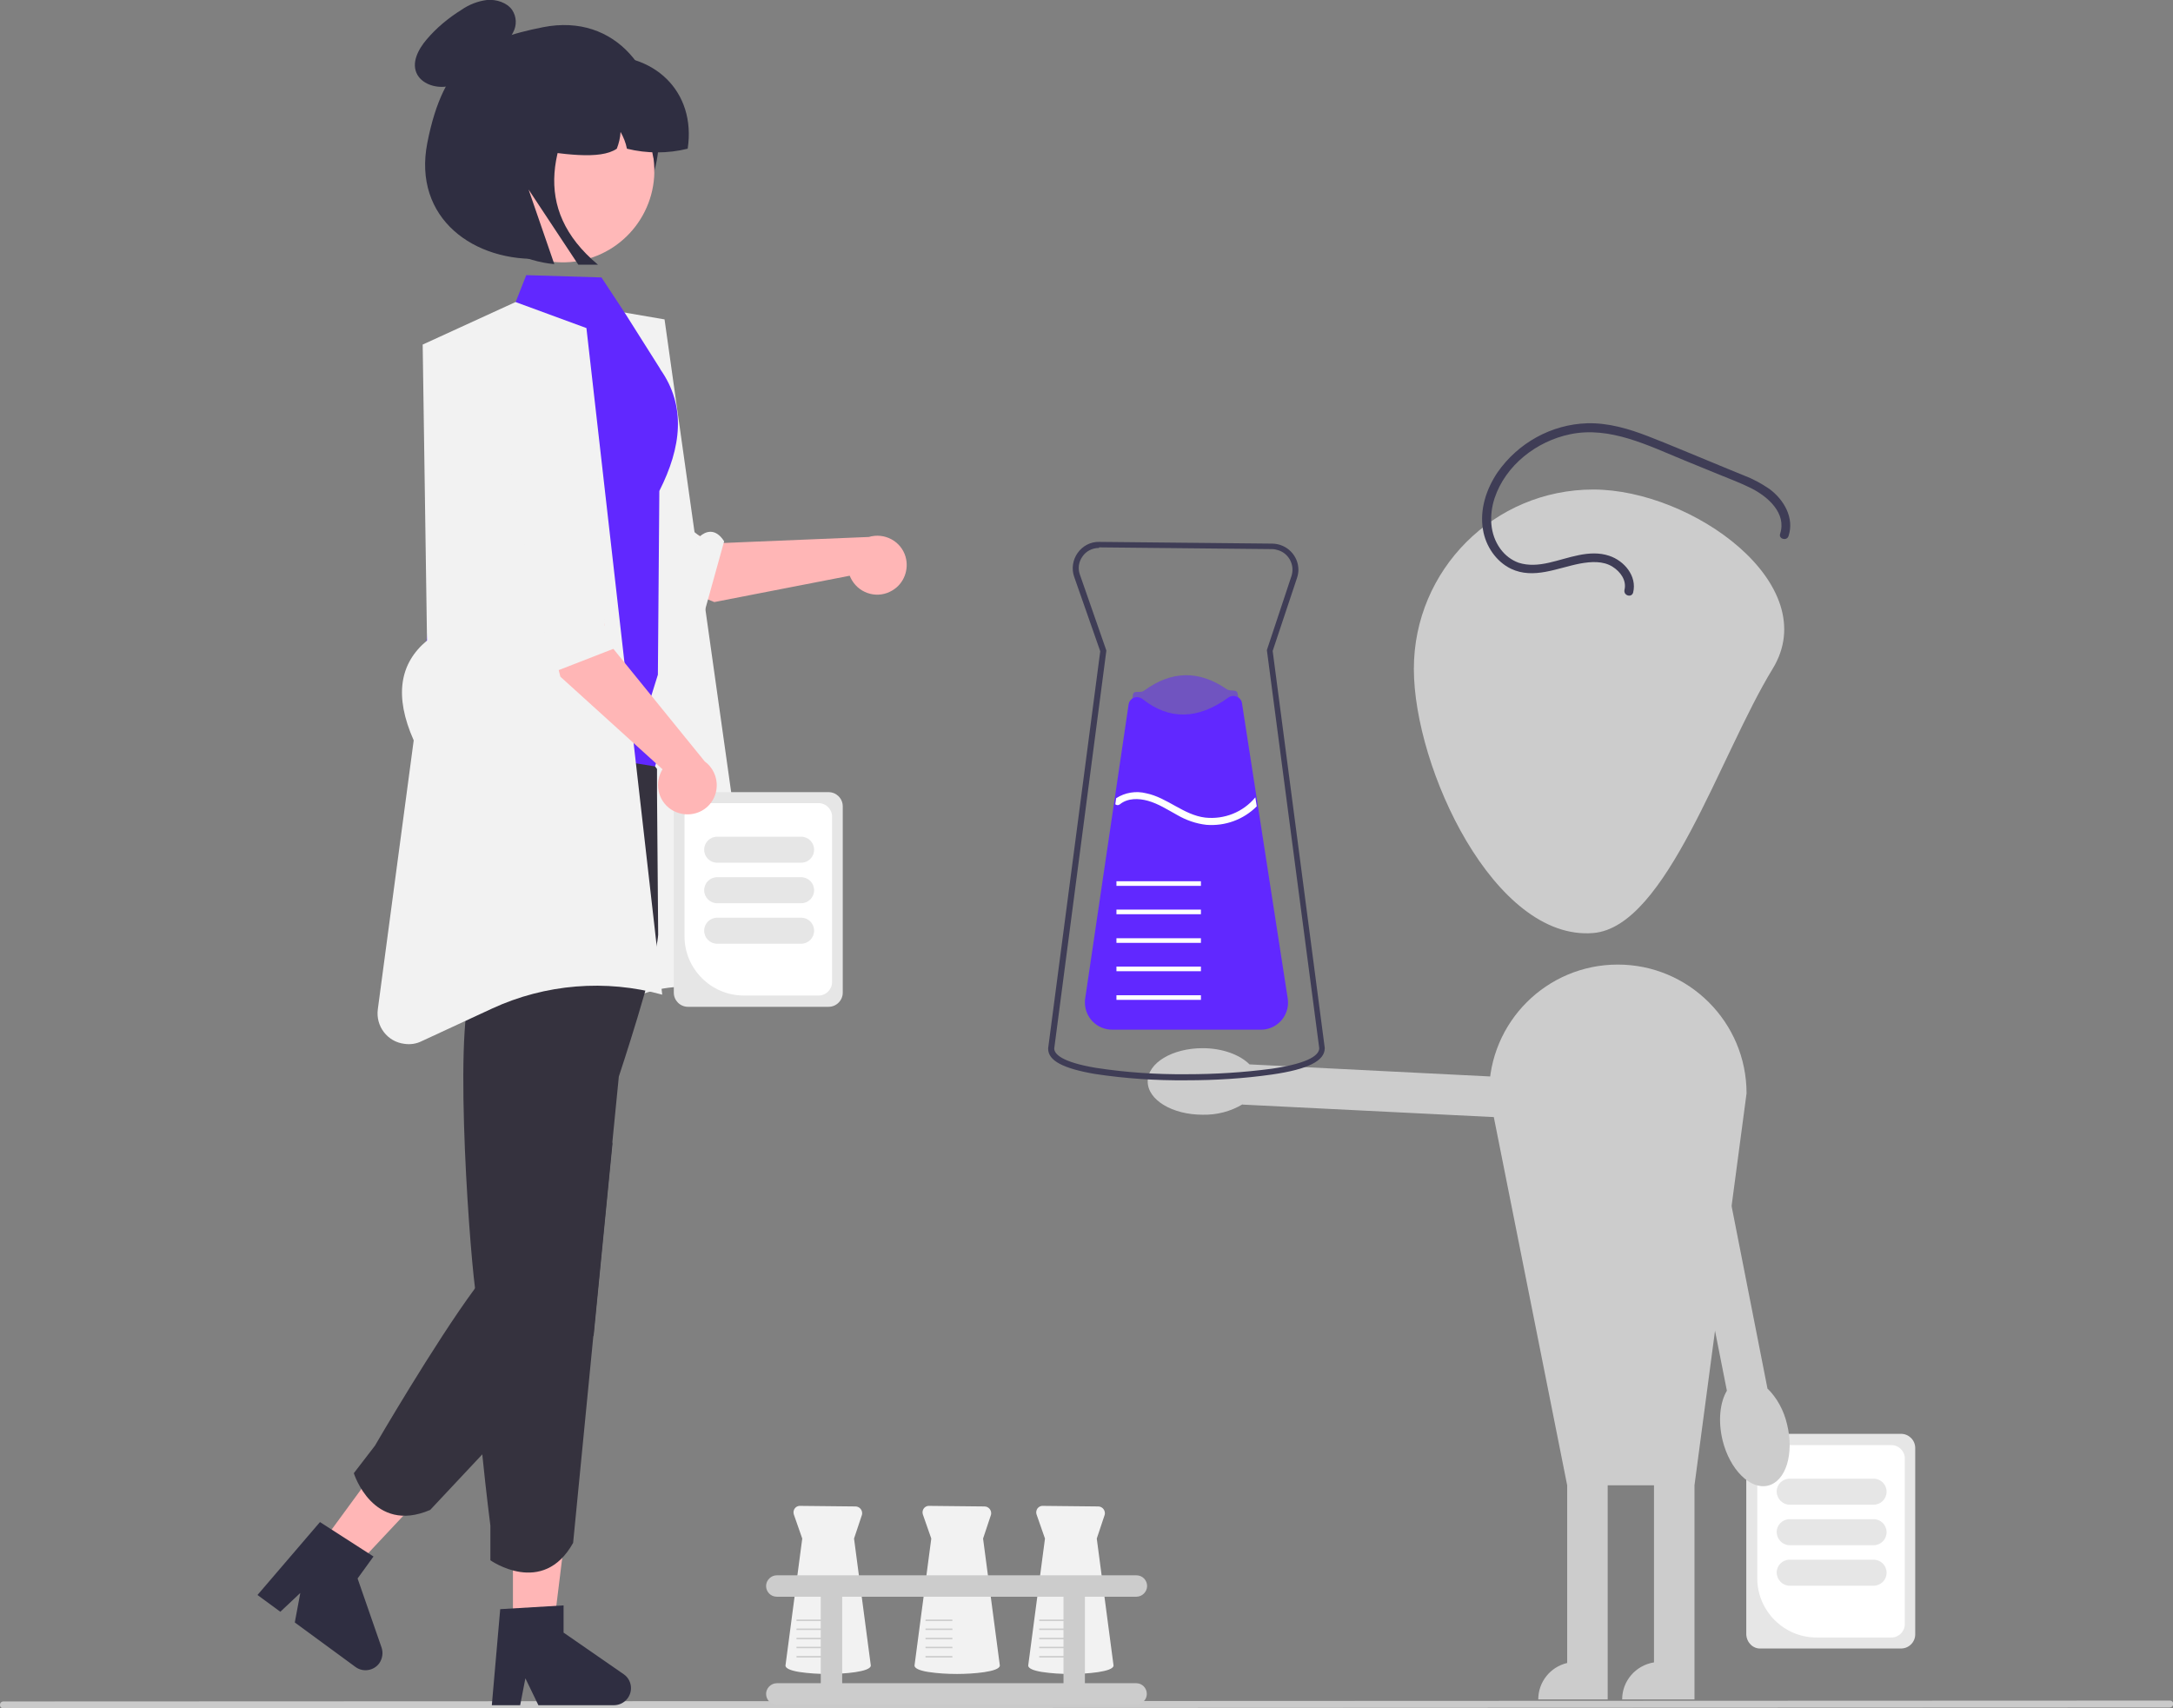 <?xml version="1.0" encoding="utf-8"?>
<!-- Generator: Adobe Illustrator 27.0.1, SVG Export Plug-In . SVG Version: 6.00 Build 0)  -->
<svg version="1.1" id="Layer_1" xmlns="http://www.w3.org/2000/svg" xmlns:xlink="http://www.w3.org/1999/xlink" x="0px" y="0px"
	 viewBox="0 0 751.1 590.5" style="enable-background:new 0 0 751.1 590.5;" xml:space="preserve">
<rect x="0" y="0" width="751.1" height="590.5" fill="#808080" stroke="none"/>
<style type="text/css">
	.st0{fill:#CACACA;}
	.st1{fill:#E6E6E6;}
	.st2{fill:#FFFFFF;}
	.st3{fill:#CCCCCC;}
	.st4{fill:#3F3D56;}
	.st5{opacity:0.5;fill:#6128FF;enable-background:new    ;}
	.st6{fill:#6128FF;}
	.st7{fill:#2F2E41;}
	.st8{fill:#FFB6B6;}
	.st9{fill:#F2F2F2;}
	.st10{fill:#35323E;}
	.st11{opacity:0.2;enable-background:new    ;}
	.st12{fill:#FFB8B8;}
</style>
<path class="st0" d="M749.9,590.2L1.2,590.5c-0.7,0-1.2-0.5-1.2-1.2c0-0.7,0.5-1.2,1.2-1.2l748.8-0.3c0.7,0,1.2,0.5,1.2,1.2
	C751.1,589.7,750.6,590.2,749.9,590.2z"/>
<path class="st1" d="M603.6,564.9v-64.4c0-2.7,2.2-4.9,4.9-4.9h48.6c2.7,0,4.9,2.2,4.9,4.9v64.4c0,2.7-2.2,4.9-4.9,4.9h-48.6
	C605.9,569.9,603.7,567.7,603.6,564.9z"/>
<path class="st2" d="M607.4,545.5v-41.4c0-2.5,2.1-4.6,4.6-4.6h41.8c2.5,0,4.6,2.1,4.6,4.6v57.3c0,2.5-2.1,4.6-4.6,4.6h-25.9
	C616.6,566,607.4,556.8,607.4,545.5z"/>
<path class="st1" d="M614.1,515.6c0-2.5,2-4.5,4.5-4.5h29c2.5,0,4.5,2,4.5,4.5s-2,4.5-4.5,4.5h-29
	C616.2,520.1,614.2,518.1,614.1,515.6z"/>
<path class="st1" d="M614.1,529.6c0-2.5,2-4.5,4.5-4.5h29c2.5,0,4.5,2,4.5,4.5s-2,4.5-4.5,4.5h-29
	C616.2,534.1,614.2,532.1,614.1,529.6z"/>
<path class="st1" d="M614.1,543.6c0-2.5,2-4.5,4.5-4.5h29c2.5,0,4.5,2,4.5,4.5s-2,4.5-4.5,4.5h-29
	C616.2,548.1,614.2,546.1,614.1,543.6z"/>
<path class="st3" d="M612.7,231.2c-18.3,29.9-36.6,89.2-62,91.3c-34.1,2.8-62-57-62-91.3s27.8-62,62-62
	C584.9,169.2,630.6,202,612.7,231.2z"/>
<path class="st3" d="M559.2,333.4L559.2,333.4c-24.6,0-44.5,19.9-44.5,44.5l27,135.5v61.4c-5.9,1.4-10,6.6-10,12.6h24v-74h16v61.2
	c-6.3,1-11,6.4-11,12.8h25v-74l18-135.5C603.7,353.3,583.7,333.4,559.2,333.4C559.2,333.4,559.2,333.4,559.2,333.4z"/>
<path class="st3" d="M431.9,367.9c-3.3-3.3-9.3-5.6-16.2-5.6c-10.5,0-19,5.1-19,11.5c0,6.4,8.5,11.5,19,11.5
	c4.9,0.1,9.6-1.1,13.8-3.6l0,0.1l104.6,5.2l1.4-13.9L431.9,367.9z"/>
<path class="st3" d="M596.9,480.7c-2.4,4-3.1,10.4-1.5,17.1c2.5,10.2,9.6,17.2,15.7,15.7c6.2-1.5,9.1-11,6.6-21.2
	c-1.1-4.7-3.4-9.1-6.9-12.5l0.1,0l-20.2-102.7l-13.9,2L596.9,480.7z"/>
<path class="st4" d="M564.5,204.8c1.4-5.7-3.1-11-8.3-12.7c-6.9-2.3-14.1,0.9-20.8,2.4c-3.5,0.8-7.1,1.1-10.5,0
	c-2.5-0.9-4.7-2.6-6.3-4.8c-3.7-5.1-3.9-11.6-2-17.5c3.8-11.4,14.5-19.7,26.1-22.1c13.8-2.9,27.2,4,39.7,9.1l12,4.9
	c3.7,1.5,7.4,2.9,11,4.7c5.7,2.9,12.2,8.6,9.9,15.7c-0.6,1.8,2.3,2.6,2.9,0.8c2.1-6.3-1.6-12.6-6.6-16.3c-2.8-1.9-5.7-3.5-8.9-4.7
	c-3.6-1.5-7.2-2.9-10.7-4.4c-7.4-3-14.8-6.2-22.3-9.1c-6.7-2.6-13.8-4.7-21.1-4.5c-12.4,0.4-23.9,6.8-31,17
	c-3.9,5.8-6.2,12.9-5,19.8c0.9,5.6,4.5,11,9.7,13.5c7.8,3.7,16-0.3,23.8-1.8c3.8-0.7,8-1,11.3,1.1c2.7,1.7,4.9,4.7,4.1,8
	C561.1,205.9,564,206.7,564.5,204.8L564.5,204.8z"/>
<path class="st4" d="M410.1,373.4c-10.6,0.1-21.2-0.6-31.7-2.2c-11-1.9-16.1-4.6-16.1-8.7l0-0.2l18-137.2l-9-25.7
	c-1-2.8-0.5-5.9,1.2-8.3c1.7-2.4,4.5-3.9,7.5-3.8l59.8,0.6c5,0.1,9,4.1,9,9.1c0,0.9-0.2,1.9-0.5,2.8l-8.4,25.2l18,137.2v0.1
	c0,4.4-5.8,7.3-18.2,9.1C429.9,372.8,420,373.4,410.1,373.4z M379.8,189.4c-2.2,0-4.4,1.1-5.6,2.9c-1.4,1.9-1.7,4.3-0.9,6.4
	l9.1,26.1l0,0.2l-18,137.4l0,0c0,1.9,2.5,4.7,14.4,6.7c10.4,1.6,20.9,2.3,31.4,2.2c9.8,0,19.6-0.6,29.4-1.9c13.6-2,16.4-5,16.4-7.1
	l-18.1-137.6l8.5-25.6c1.2-3.7-0.8-7.7-4.5-8.9c-0.7-0.2-1.4-0.4-2.2-0.4l-59.8-0.6C379.9,189.4,379.9,189.4,379.8,189.4z"/>
<path class="st5" d="M444.2,345.7H376l10.8-73.1l0.3-2l4.5-30.4c0.3-1.9,2.4-0.4,3.9-1.5c9.4-6.9,18.9-7.1,28.5-0.5
	c1.5,1,3.5-0.2,3.8,1.6l4.7,30.5l0.5,3L444.2,345.7z"/>
<path class="st6" d="M435.8,355.9h-51.4c-5.2,0-9.4-4.2-9.4-9.4c0-0.5,0-0.9,0.1-1.4l15-101.6c0.2-1.6,1.8-2.8,3.4-2.5
	c0.5,0.1,1,0.3,1.4,0.6c9.2,7.3,19.1,7.2,29.7-0.5c0.8-0.6,1.9-0.7,2.9-0.3c1,0.4,1.7,1.3,1.8,2.3l15.8,102
	c0.8,5.1-2.7,9.9-7.8,10.7C436.8,355.9,436.3,355.9,435.8,355.9L435.8,355.9z"/>
<rect x="385.9" y="344" class="st2" width="29.2" height="1.6"/>
<rect x="385.9" y="334.1" class="st2" width="29.2" height="1.6"/>
<rect x="385.9" y="324.3" class="st2" width="29.2" height="1.6"/>
<rect x="385.9" y="314.4" class="st2" width="29.2" height="1.6"/>
<rect x="385.9" y="304.6" class="st2" width="29.2" height="1.6"/>
<path class="st2" d="M434.4,278.7c-4.6,4.6-10.9,6.9-17.4,6.4c-3.6-0.4-7-1.6-10.1-3.4c-3.3-1.8-6.5-3.9-10.1-4.9
	c-3.2-0.9-7-1-9.7,1.2c-0.5,0.4-1.1,0.4-1.6,0l0.3-2.1c3.1-2,6.9-2.6,10.4-1.7c7.3,1.5,12.9,7.5,20.4,8.4c6.6,0.7,13.1-1.9,17.3-7
	l0,0L434.4,278.7z"/>
<path class="st7" d="M227.7,49.4c-1,22.1-17.9,38.7-40,40c-23.8,1.4-45.1-13.9-40-40c5.7-29.1,18.3-35.7,40-40
	C213.1,4.4,228.8,25.5,227.7,49.4z"/>
<path class="st8" d="M308.4,204.1c-4.8,2.9-11,1.3-13.9-3.5c-0.3-0.5-0.6-1.1-0.8-1.6l-46.8,9.1l-45.7-18.7l11.7-18.7l34.1,17.1
	l53.3-2.2c5.4-1.6,11.1,1.4,12.7,6.8C314.3,196.9,312.4,201.8,308.4,204.1z"/>
<path class="st9" d="M164.5,166.2c0,0-3.1,4.3,7.2,9c8.3,3.8,52.6,27.8,65.1,29.8c0.3,3.6,2.9,6.6,6.5,7.3l7-25.2
	c-3.2-5-6.7-3.2-8.4-1.7l-13.7-10.8l-37.6-23.7L166.7,163L164.5,166.2z"/>
<path class="st9" d="M229.7,110.4l-17.5-3l-32.1,14.7l-18,249l56.5-26.1c9.1-4.2,19.4-5.1,29.1-2.4l0,0c5.5,1.5,11.3-1.7,12.8-7.3
	c0.4-1.4,0.5-2.8,0.3-4.2L229.7,110.4z"/>
<polygon class="st8" points="177.3,565.6 191,565.6 197.5,512.7 177.3,512.7 "/>
<path class="st7" d="M170,589.4h9.8l1.8-9.3l4.5,9.3h26.1c3.2,0,5.9-2.6,5.9-5.9c0-1.9-0.9-3.7-2.5-4.8l-20.8-14.4v-9.4l-21.9,1.3
	L170,589.4z"/>
<polygon class="st8" points="108.9,536.5 120,544.6 156.5,505.7 140.2,493.8 "/>
<path class="st7" d="M89,551.3l7.9,5.8l6.9-6.5l-1.9,10.2l21,15.4c2.6,1.9,6.3,1.3,8.2-1.3c1.1-1.6,1.4-3.6,0.8-5.4l-8.3-23.9
	l5.5-7.6l-18.5-11.9L89,551.3z"/>
<path class="st10" d="M227.5,323.1c-0.8,10.5-13.6,49-13.6,49l-2.3,23.3l-6.5,66.3l-7,71.6c-10.5,18.8-28.6,6-28.6,6v-12
	c0,0-1.4-10.8-2.8-24.6c-2.1-20.2-4.2-46.7-2-54.3c-0.2-1-0.4-2.1-0.5-3.1c-2.3-17.8-7.9-97.8,0.1-106.4c-12.1-12-19.4-28-20.7-45
	c-0.2-2.5-0.3-5.1-0.4-7.8c-0.6-17,11-36.9,15.5-44c1.1-1.7,0.5-4.6,0.5-4.6l66.5,26.4l1.4,1.9v8.3L227.5,323.1z"/>
<path class="st10" d="M211.7,395.3l-6.5,66.3l-38.5,41.1l-18,19.2c-19.8,8.5-26.4-12.7-26.4-12.7l7.3-9.5c0,0,20.5-35.3,34.6-54.4
	c3.9-5.3,7.3-9.3,9.6-11c5.3-3.8,21.1-24.6,36.1-44.9L211.7,395.3z"/>
<path class="st6" d="M141.7,240.1c0.1,1.5,0.4,2.9,0.9,4.3c0.1,0.2,0.1,0.3,0.2,0.5c1.2,2.9,3.4,5.4,6.2,7c0.8,0.5,1.7,0.8,2.6,1.1
	l7.8,1.2l67,10.7l2.7-8.1l-5.1-12.7l3.4-10.9l0.5-63.5c7.7-15.2,9.3-29.4,0.3-42.1v-0.1L216,108.2l-8.1-12.3l-26-0.8l-3.7,9.4
	l-7.3,4.4c-16.2,9.7-22,27.4-21.6,46.2c5.6,21.6,1.5,45.5-2.7,71.3l-3.4,6.8C142.1,235.2,141.6,237.6,141.7,240.1z"/>
<path class="st11" d="M141.7,240.1c0.1,1.5,0.4,2.9,0.9,4.3l6.4,7.5c0.8,0.5,1.7,0.8,2.6,1.1l7.8,1.2L148.1,233l24.8-54.2
	L141.7,240.1z"/>
<path class="st9" d="M202.7,113.4l-24.5-9l-32.1,14.7l1.5,102.3c-9.5,7.9-11.4,19.2-4.6,34.5l-12.4,92.9c-0.8,5.9,3.3,11.3,9.2,12
	c2,0.3,4.1,0,5.9-0.9l24.4-11.3c18.4-8.5,39.3-10.2,58.8-4.8l0,0L202.7,113.4z"/>
<path class="st12" d="M163.2,63.3c2.4,17.3,18.3,29.4,35.6,27.1c17.3-2.4,29.4-18.3,27.1-35.6l-0.1-0.4c-2.8-17.3-19-29-36.2-26.3
	C172.8,30.8,161.1,46.4,163.2,63.3L163.2,63.3z"/>
<path class="st7" d="M237.7,51.4c-6.9,1.7-14.1,1.7-21,0c-0.4-2.1-1.2-4-2.2-5.8c-0.1,2-0.6,4-1.3,5.8c-5.8,4-18.9,1.8-31.5,0v-32
	h24C226,17.6,240.7,31.6,237.7,51.4z"/>
<path class="st7" d="M177,3.4c-1.8-2.5-5.4-3.7-8.7-3.4c-3.2,0.4-6.2,1.6-8.8,3.4c-4.5,2.8-8.6,6.2-12,10.2c-3,3.5-5.5,8.3-3.2,12.3
	c2,3.4,6.8,4.7,10.7,3.9c4-0.7,7.3-3.1,10.4-5.5c3.1-2.4,6.1-4.9,9.9-6.2l-3.1-0.2c2.1-1.9,3.8-4.1,5.1-6.6
	C178.7,8.8,178.6,5.8,177,3.4z"/>
<path class="st7" d="M206.7,24.4h-25.7c-14.5,0-26.3,11.8-26.3,26.3v0c0,21,16,38.6,36.9,40.6l-8.9-25.8l17.2,26h6.8
	C183.4,72,189.9,48.8,206.7,24.4z"/>
<path class="st9" d="M286.2,578.6c-3.4,0-6.7-0.2-10-0.7c-3.1-0.5-4.7-1.3-4.7-2.2l0,0l5.8-43.9l-2.9-8.3c-0.4-1.2,0.2-2.5,1.4-2.9
	c0.3-0.1,0.5-0.1,0.8-0.1l19.1,0.2c1.3,0,2.3,1.1,2.3,2.3c0,0.2,0,0.5-0.1,0.7l-2.7,8.1l5.8,43.9
	C300.9,577.9,291.7,578.6,286.2,578.6z"/>
<rect x="275.3" y="572.4" class="st3" width="9.3" height="0.5"/>
<rect x="275.3" y="569.2" class="st3" width="9.3" height="0.5"/>
<rect x="275.3" y="566.1" class="st3" width="9.3" height="0.5"/>
<rect x="275.3" y="562.9" class="st3" width="9.3" height="0.5"/>
<rect x="275.3" y="559.8" class="st3" width="9.3" height="0.5"/>
<path class="st9" d="M370.1,578.6c-3.4,0-6.7-0.2-10-0.7c-3.1-0.5-4.7-1.3-4.7-2.2l0,0l5.8-43.9l-2.9-8.3c-0.4-1.2,0.2-2.5,1.4-2.9
	c0.3-0.1,0.5-0.1,0.8-0.1l19.1,0.2c1.3,0,2.3,1.1,2.3,2.3c0,0.2,0,0.5-0.1,0.7l-2.7,8.1l5.8,43.9
	C384.8,577.9,375.5,578.6,370.1,578.6z"/>
<rect x="359.2" y="572.4" class="st3" width="9.3" height="0.5"/>
<rect x="359.2" y="569.2" class="st3" width="9.3" height="0.5"/>
<rect x="359.2" y="566.1" class="st3" width="9.3" height="0.5"/>
<rect x="359.2" y="562.9" class="st3" width="9.3" height="0.5"/>
<rect x="359.2" y="559.8" class="st3" width="9.3" height="0.5"/>
<path class="st9" d="M330.8,578.6c-3.4,0-6.7-0.2-10-0.7c-3.1-0.5-4.7-1.3-4.7-2.2l0,0l5.8-43.9l-2.9-8.3c-0.4-1.2,0.2-2.5,1.4-2.9
	c0.3-0.1,0.5-0.1,0.8-0.1l19.1,0.2c1.3,0,2.3,1.1,2.3,2.3c0,0.2,0,0.5-0.1,0.7l-2.7,8.1l5.8,43.9
	C345.5,577.9,336.2,578.6,330.8,578.6z"/>
<rect x="319.9" y="572.4" class="st3" width="9.3" height="0.5"/>
<rect x="319.9" y="569.2" class="st3" width="9.3" height="0.5"/>
<rect x="319.9" y="566.1" class="st3" width="9.3" height="0.5"/>
<rect x="319.9" y="562.9" class="st3" width="9.3" height="0.5"/>
<rect x="319.9" y="559.8" class="st3" width="9.3" height="0.5"/>
<path class="st3" d="M392.8,581.8h-17.8v-29.9h17.8c2,0,3.7-1.7,3.7-3.7c0-2-1.6-3.7-3.7-3.7H268.5c-2,0-3.7,1.7-3.7,3.7
	c0,2,1.6,3.7,3.7,3.7h15.2v29.9h-15.2c-2,0-3.7,1.7-3.7,3.7c0,2,1.6,3.7,3.7,3.7h124.2c2,0,3.7-1.7,3.7-3.7
	C396.4,583.5,394.8,581.8,392.8,581.8z M291.1,581.8v-29.9h76.5v29.9H291.1z"/>
<path class="st1" d="M232.9,343.1v-64.4c0-2.7,2.2-4.9,4.9-4.9h48.6c2.7,0,4.9,2.2,4.9,4.9v64.4c0,2.7-2.2,4.9-4.9,4.9h-48.6
	C235.1,348,232.9,345.8,232.9,343.1z"/>
<path class="st2" d="M236.6,323.6v-41.4c0-2.5,2.1-4.6,4.6-4.6H283c2.5,0,4.6,2.1,4.6,4.6v57.3c0,2.5-2.1,4.6-4.6,4.6h-25.9
	C245.8,344.1,236.6,334.9,236.6,323.6z"/>
<path class="st1" d="M243.4,293.7c0-2.5,2-4.5,4.5-4.5h29c2.5,0,4.5,2,4.5,4.5s-2,4.5-4.5,4.5h-29
	C245.4,298.2,243.4,296.2,243.4,293.7z"/>
<path class="st1" d="M243.4,307.7c0-2.5,2-4.5,4.5-4.5h29c2.5,0,4.5,2,4.5,4.5s-2,4.5-4.5,4.5h-29
	C245.4,312.2,243.4,310.2,243.4,307.7z"/>
<path class="st1" d="M243.4,321.7c0-2.5,2-4.5,4.5-4.5h29c2.5,0,4.5,2,4.5,4.5s-2,4.5-4.5,4.5h-29
	C245.4,326.2,243.4,324.2,243.4,321.7z"/>
<path class="st8" d="M233.7,280.7c-5.2-2.1-7.6-8.1-5.5-13.2c0.2-0.6,0.5-1.1,0.8-1.6l-35.3-32l-12.4-47.9l22-1.8l6.7,37.6
	l33.6,41.4c4.5,3.3,5.5,9.7,2.2,14.2C243.1,281.1,238.1,282.5,233.7,280.7z"/>
<path class="st9" d="M178,142.7c0,0-5.4,0.1-2.9,11.2c1.9,8.9,9.3,58.8,15.1,70c-2.8,2.4-3.5,6.3-1.9,9.6l24.4-9.5
	c2.1-5.5-1.4-7.3-3.7-7.8l0.4-17.4l-3.5-44.3l-24-11.9L178,142.7z"/>
</svg>
